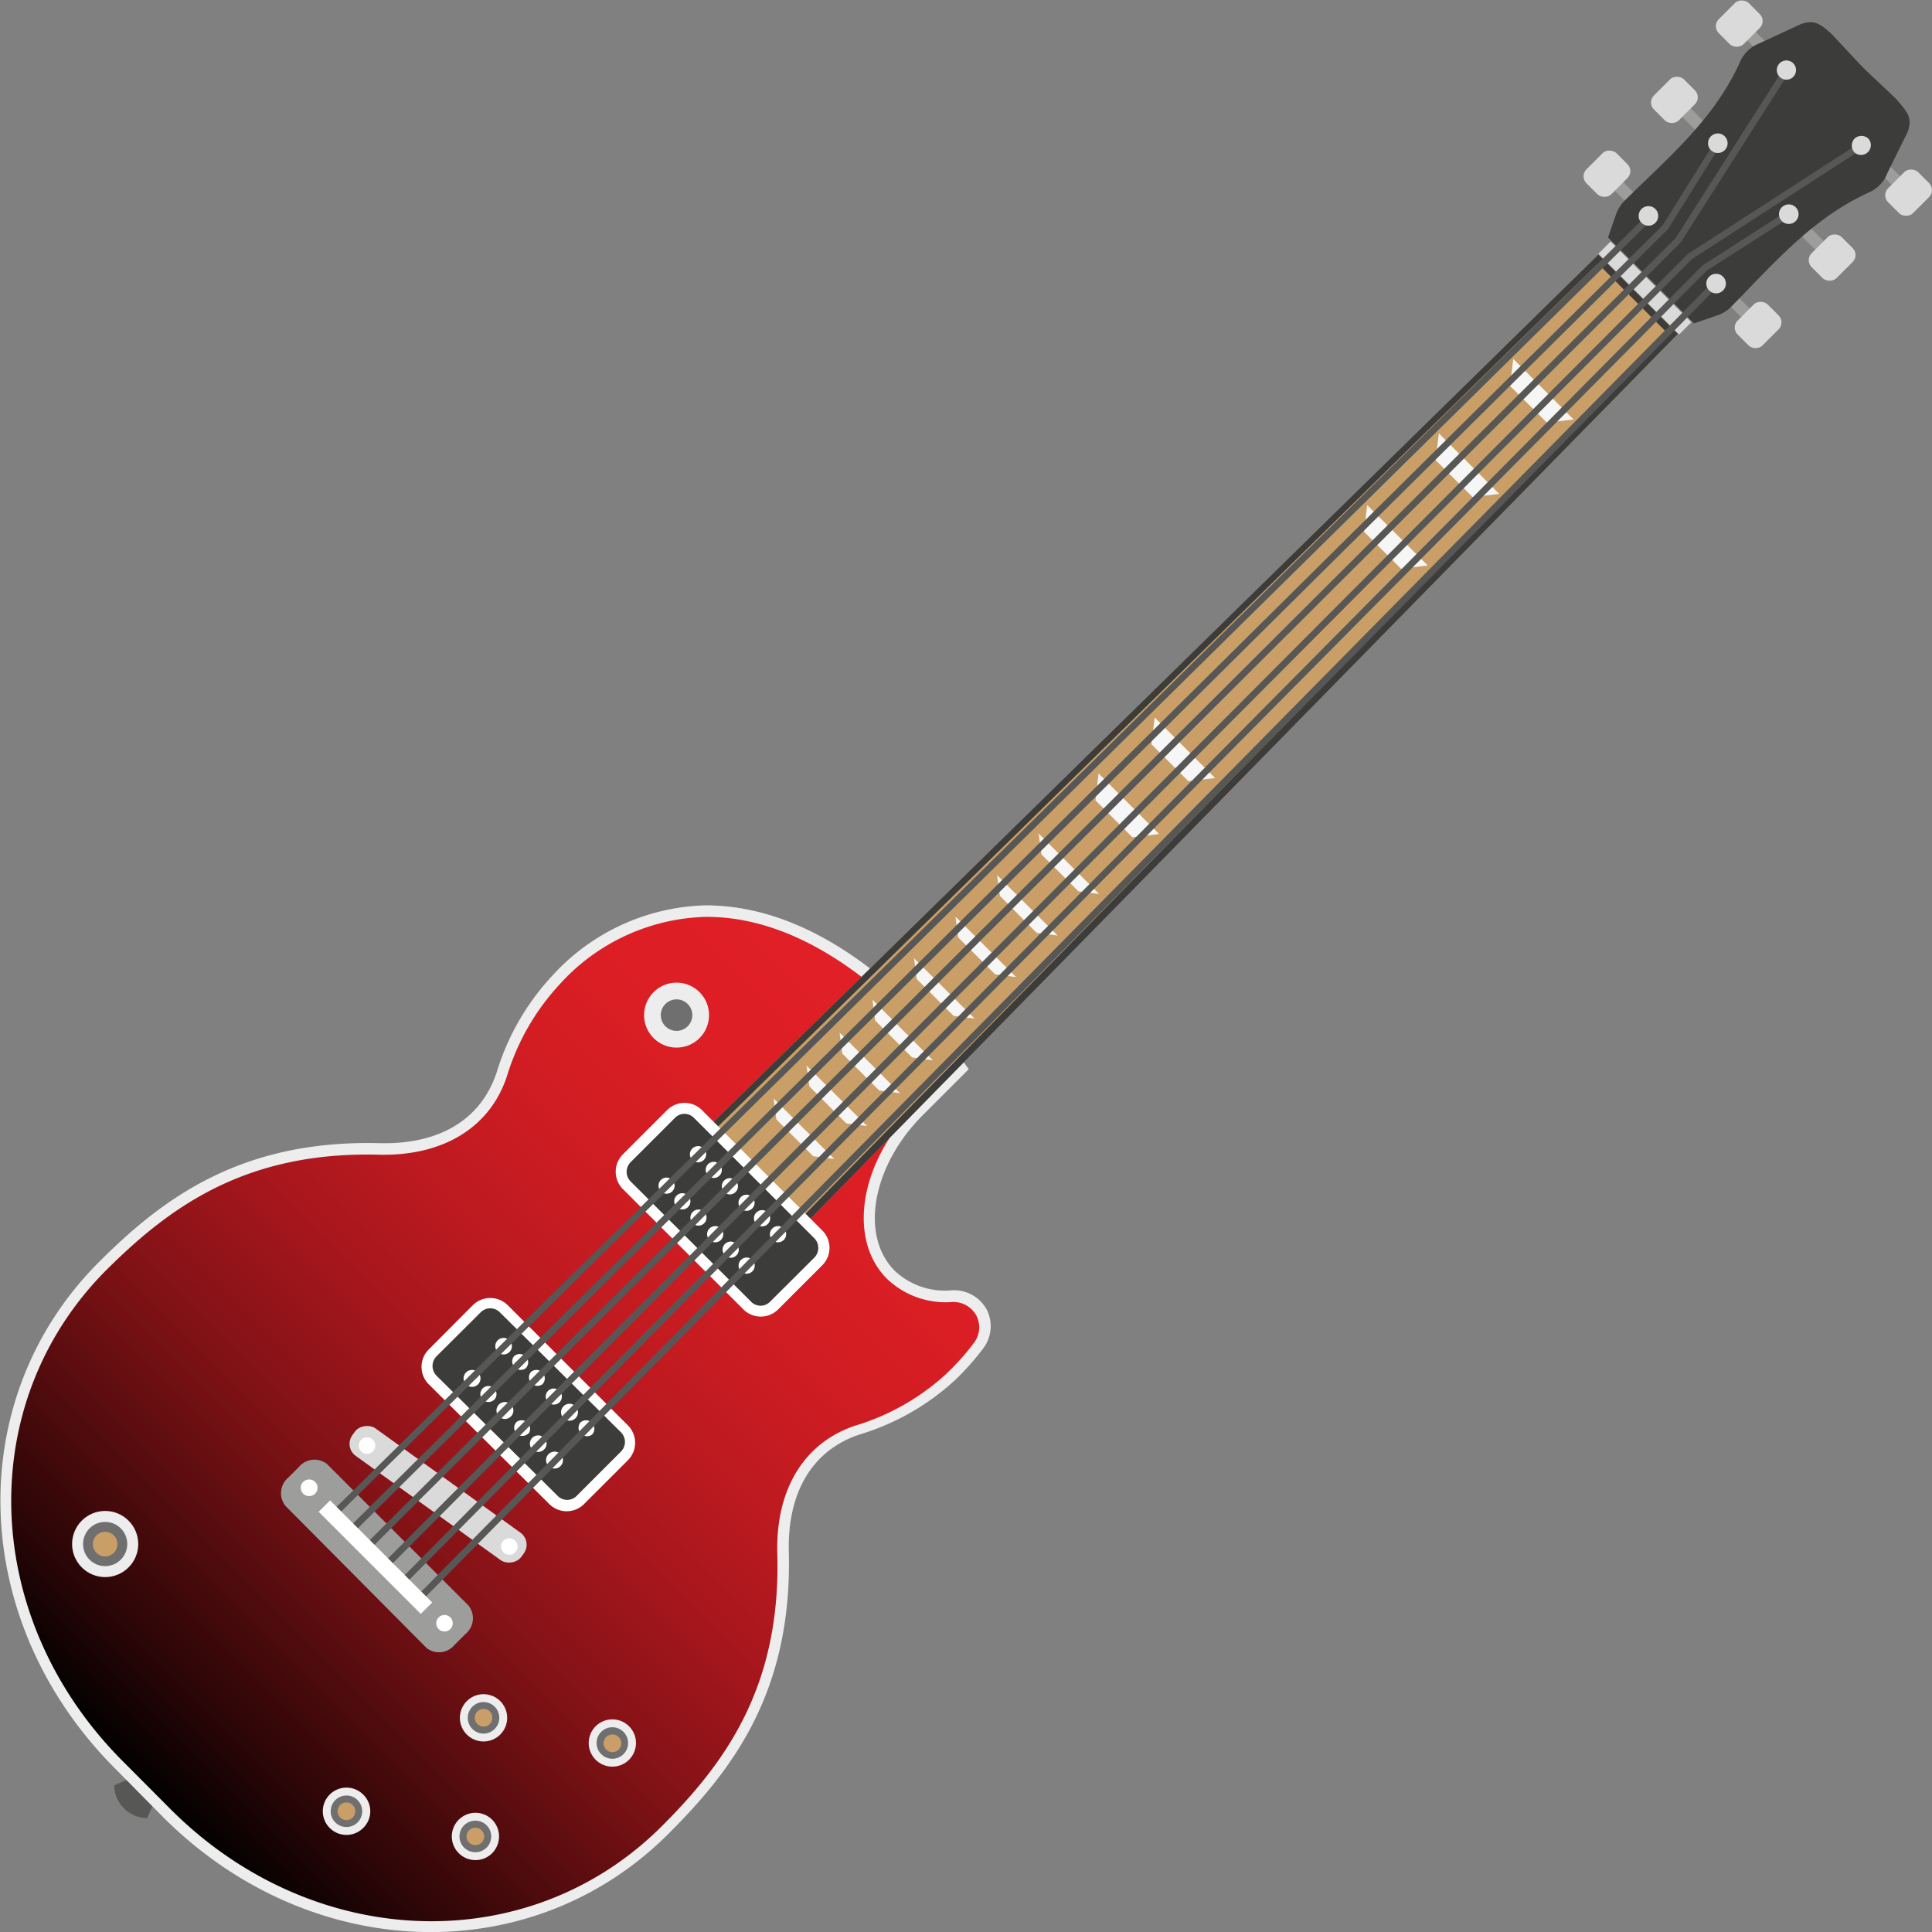 <svg xmlns="http://www.w3.org/2000/svg" xmlns:xlink="http://www.w3.org/1999/xlink" viewBox="0 0 100.49 100.51">
  <rect x="0" y="0" width="100.49" height="100.51" fill="#808080" stroke="none"/>
  <defs>
    <style>
      .cls-1 {
        fill: #575756;
      }

      .cls-2 {
        fill: #dadada;
      }

      .cls-3 {
        fill: #9d9d9c;
      }

      .cls-4 {
        fill: #3c3c3b;
      }

      .cls-5 {
        fill: url(#linear-gradient);
      }

      .cls-6 {
        fill: #ededed;
      }

      .cls-7 {
        fill: #ca9e67;
      }

      .cls-8 {
        fill: #fff;
      }

      .cls-9 {
        fill: #706f6f;
      }

      .cls-10 {
        fill: #f6f6f6;
      }
    </style>
    <linearGradient id="linear-gradient" x1="54.52" y1="47.62" x2="54.52" y2="104.43" gradientTransform="translate(42.73 -19.32) rotate(45)" gradientUnits="userSpaceOnUse">
      <stop offset="0" stop-color="#e11f26"/>
      <stop offset="0.14" stop-color="#dd1e25"/>
      <stop offset="0.27" stop-color="#d21d23"/>
      <stop offset="0.41" stop-color="#be1a20"/>
      <stop offset="0.54" stop-color="#a3161c"/>
      <stop offset="0.67" stop-color="#801216"/>
      <stop offset="0.79" stop-color="#560c0e"/>
      <stop offset="0.92" stop-color="#240506"/>
      <stop offset="1"/>
    </linearGradient>
  </defs>
  <g id="Layer_2" data-name="Layer 2">
    <g id="Layer_5" data-name="Layer 5">
      <g>
        <path class="cls-1" d="M7.65,94.57a1.74,1.74,0,0,1-1.71-1.71l1.28-.55,1,1Z"/>
        <rect class="cls-2" x="85.1" y="12.01" width="0.9" height="5.94" transform="translate(14.47 64.88) rotate(-45)"/>
        <rect class="cls-3" x="88.66" y="5.05" width="0.63" height="4.12" transform="translate(21.03 65) rotate(-45)"/>
        <rect class="cls-3" x="93.07" y="9.46" width="0.63" height="4.12" transform="translate(19.21 69.4) rotate(-45)"/>
        <rect class="cls-2" x="85.98" y="4.28" width="2.21" height="1.83" rx="0.51" transform="translate(21.84 63.1) rotate(-45)"/>
        <rect class="cls-2" x="94.19" y="12.48" width="2.21" height="1.83" rx="0.51" transform="translate(18.44 71.31) rotate(-45)"/>
        <rect class="cls-3" x="85.15" y="8.9" width="0.63" height="4.12" transform="translate(17.29 63.64) rotate(-45)"/>
        <rect class="cls-3" x="89.22" y="12.96" width="0.63" height="4.12" transform="translate(15.6 67.71) rotate(-45)"/>
        <rect class="cls-2" x="82.48" y="8.12" width="2.21" height="1.83" rx="0.51" transform="translate(18.09 61.75) rotate(-45)"/>
        <rect class="cls-2" x="90.34" y="15.99" width="2.21" height="1.83" rx="0.51" transform="translate(14.83 69.61) rotate(-45)"/>
        <rect class="cls-3" x="92.04" y="1.08" width="0.63" height="4.12" transform="translate(24.83 66.22) rotate(-45)"/>
        <rect class="cls-3" x="97.04" y="6.08" width="0.63" height="4.12" transform="translate(22.76 71.22) rotate(-45)"/>
        <path class="cls-4" d="M96.94,3.55c-.31-.32-1.68-1.79-1.68-1.79-.55-.49-.87-.76-1.58-.51l-2.16,1a1.78,1.78,0,0,0-1,.94c-1.35,3-3.64,4.9-6,7.23a2,2,0,0,0-.47.74l-.41,1.19,4.47,4.47,1.19-.41A1.78,1.78,0,0,0,90,16c2.33-2.37,4.28-4.66,7.23-6a1.77,1.77,0,0,0,.94-1l1.06-2.15c.24-.71,0-1-.51-1.59C98.73,5.22,97.25,3.86,96.94,3.55Z"/>
        <rect class="cls-2" x="89.36" y="0.31" width="2.21" height="1.83" rx="0.51" transform="translate(25.63 64.33) rotate(-45)"/>
        <rect class="cls-2" x="98.16" y="9.1" width="2.21" height="1.83" rx="0.51" transform="translate(22 73.13) rotate(-45)"/>
        <g>
          <path class="cls-5" d="M40.74,80.8c-.08-3,1.12-5.46,3.86-6.38a12.48,12.48,0,0,0,4.88-2.79A13.69,13.69,0,0,0,50.92,70a1.62,1.62,0,0,0,.13-1.72,1.59,1.59,0,0,0-1.49-.86,4.22,4.22,0,0,1-3.21-1.12c-2-2-1.3-5.77,1.45-8.52L50,55.61a19.49,19.49,0,0,0-2.37-2.72C40.1,45.38,33.32,46.41,28.88,51a12.47,12.47,0,0,0-2.79,4.89c-.93,2.74-3.41,3.93-6.39,3.86C13,59.6,9,62.19,5.32,65.88c-7,7-6.65,18.42.87,25.94l1.25,1.25,1.25,1.25c7.52,7.52,19,7.85,25.94.86C38.31,91.5,40.91,87.51,40.74,80.8Zm4.9-25.93s.49-.5,1-1C46.14,54.38,45.65,54.88,45.64,54.87Z"/>
          <path class="cls-6" d="M8.49,94.52,6,92c-7.63-7.63-8-19.2-.86-26.35,3.32-3.32,7.39-6.37,14.59-6.19,3.12.08,5.28-1.22,6.1-3.67a12.83,12.83,0,0,1,2.86-5,11.17,11.17,0,0,1,8-3.7c3.67,0,7.42,1.84,11.16,5.57a20.1,20.1,0,0,1,2.39,2.75l.15.2L48,58c-2.64,2.64-3.29,6.28-1.45,8.11a3.82,3.82,0,0,0,3,1,1.94,1.94,0,0,1,1.77,1,1.91,1.91,0,0,1-.16,2,14.1,14.1,0,0,1-1.47,1.66,12.74,12.74,0,0,1-5,2.85c-2.44.82-3.74,3-3.66,6.1.18,7.21-2.87,11.27-6.2,14.6C27.69,102.53,16.12,102.15,8.49,94.52ZM47.41,53.1c-3.62-3.62-7.24-5.44-10.74-5.41a10.62,10.62,0,0,0-7.58,3.53A12.27,12.27,0,0,0,26.36,56c-.89,2.66-3.32,4.14-6.66,4.06-7-.18-10.94,2.79-14.17,6C-1.39,73-1,84.21,6.39,91.61l2.5,2.51c7.41,7.4,18.62,7.78,25.54.86,3.23-3.23,6.2-7.19,6-14.17-.09-3.34,1.39-5.77,4.06-6.66a12.15,12.15,0,0,0,4.77-2.73,13.06,13.06,0,0,0,1.41-1.59,1.33,1.33,0,0,0,.11-1.41,1.36,1.36,0,0,0-1.23-.7,4.41,4.41,0,0,1-3.42-1.21c-2.06-2.06-1.41-6.07,1.45-8.93l2-2A19.58,19.58,0,0,0,47.41,53.1Zm-2.06,2.06v-.29c0-.14,0-.14,1.07-1.2l.41.41c-1,1.08-1,1.08-1.19,1.08Z"/>
        </g>
        <path class="cls-7" d="M47.2,53.3l-.78.78C46.82,53.7,47.21,53.31,47.2,53.3Z"/>
        <path class="cls-7" d="M47.61,52.89h0s-.66.65-1.21,1.21c.56-.54,1.23-1.19,1.22-1.2Z"/>
        <path class="cls-3" d="M14.84,78.32A1.06,1.06,0,0,1,15,76.85l.54-.54A1.06,1.06,0,0,1,17,76.14l7.35,7.35A1.06,1.06,0,0,1,24.2,85l-.55.55a1.05,1.05,0,0,1-1.46.17Z"/>
        <g>
          <polygon class="cls-7" points="83.14 13.24 34.72 60.7 39.8 65.79 87.27 17.37 83.14 13.24"/>
          <path class="cls-4" d="M86.78,17.37l-47,47.92-4.59-4.58,47.92-47,3.65,3.65Zm.49,0-4.13-4.13L34.72,60.7l5.08,5.09L87.27,17.37Z"/>
        </g>
        <rect class="cls-2" x="21.9" y="72.32" width="1.76" height="10.83" rx="0.77" transform="translate(-53.62 50.82) rotate(-54.27)"/>
        <g>
          <rect class="cls-4" x="34.97" y="57.51" width="5.23" height="10.83" rx="0.99" transform="translate(-33.48 45.01) rotate(-45)"/>
          <path class="cls-8" d="M38.66,68.1,32.4,61.85a1.28,1.28,0,0,1,0-1.81l2.3-2.3a1.28,1.28,0,0,1,1.81,0L42.77,64a1.28,1.28,0,0,1,0,1.81l-2.3,2.3A1.28,1.28,0,0,1,38.66,68.1ZM36.1,58.15a.69.69,0,0,0-1,0l-2.3,2.3a.71.71,0,0,0,0,1l6.26,6.25a.69.69,0,0,0,1,0l2.3-2.29a.72.72,0,0,0,0-1Z"/>
        </g>
        <g>
          <rect class="cls-4" x="24.86" y="67.62" width="5.23" height="10.83" rx="0.99" transform="translate(-43.59 40.82) rotate(-45)"/>
          <path class="cls-8" d="M28.55,78.21,22.3,72a1.28,1.28,0,0,1,0-1.81l2.29-2.3a1.29,1.29,0,0,1,1.82,0l6.25,6.25a1.28,1.28,0,0,1,0,1.81l-2.3,2.3A1.28,1.28,0,0,1,28.55,78.21ZM26,68.26a.7.7,0,0,0-1,0l-2.3,2.29a.72.72,0,0,0,0,1L29,77.8a.69.69,0,0,0,1,0l2.3-2.3a.71.71,0,0,0,0-1Z"/>
        </g>
        <circle class="cls-6" cx="35.19" cy="52.8" r="1.69"/>
        <circle class="cls-9" cx="35.19" cy="52.8" r="0.82"/>
        <path class="cls-8" d="M16.39,77.69a.44.44,0,0,1-.62,0,.43.43,0,0,1,0-.61.44.44,0,0,1,.62,0A.43.43,0,0,1,16.39,77.69Z"/>
        <circle class="cls-8" cx="23.12" cy="84.43" r="0.43"/>
        <circle class="cls-8" cx="19.09" cy="75.19" r="0.43"/>
        <circle class="cls-8" cx="26.49" cy="80.44" r="0.43"/>
        <g>
          <circle class="cls-8" cx="38.83" cy="62.56" r="0.42"/>
          <g>
            <path class="cls-8" d="M36.61,60.33a.42.42,0,0,1-.6,0,.41.41,0,0,1,0-.59.42.42,0,0,1,.6,0A.42.42,0,0,1,36.61,60.33Z"/>
            <circle class="cls-8" cx="34.67" cy="61.67" r="0.42"/>
            <path class="cls-8" d="M37.42,61.15a.42.42,0,1,1,0-.6A.42.42,0,0,1,37.42,61.15Z"/>
            <path class="cls-8" d="M35.79,62.78a.42.42,0,0,1-.6,0,.42.42,0,0,1,0-.59.42.42,0,0,1,.6,0A.42.42,0,0,1,35.79,62.78Z"/>
            <path class="cls-8" d="M38.26,62a.41.41,0,0,1-.59,0,.42.42,0,0,1,0-.6.42.42,0,0,1,.59,0A.42.42,0,0,1,38.26,62Z"/>
            <circle class="cls-8" cx="36.33" cy="63.33" r="0.42"/>
            <path class="cls-8" d="M37.5,64.49a.42.42,0,0,1-.6,0,.42.42,0,0,1,0-.59.42.42,0,0,1,.6,0A.42.42,0,0,1,37.5,64.49Z"/>
            <path class="cls-8" d="M39.94,63.66a.42.42,0,0,1-.6,0,.41.41,0,0,1,0-.59.42.42,0,0,1,.6,0A.42.42,0,0,1,39.94,63.66Z"/>
            <path class="cls-8" d="M38.3,65.3a.42.42,0,0,1-.59,0,.42.42,0,0,1,0-.6.42.42,0,0,1,.59,0A.42.42,0,0,1,38.3,65.3Z"/>
            <path class="cls-8" d="M40.77,64.49a.42.42,0,0,1-.6,0,.41.41,0,0,1,0-.59.42.42,0,0,1,.6,0A.42.42,0,0,1,40.77,64.49Z"/>
            <path class="cls-8" d="M39.13,66.13a.42.42,0,1,1,0-.6A.42.42,0,0,1,39.13,66.13Z"/>
          </g>
        </g>
        <g>
          <path class="cls-8" d="M29.11,72.93a.43.43,0,0,1-.61,0,.42.42,0,1,1,.61,0Z"/>
          <g>
            <path class="cls-8" d="M26.5,70.32a.43.43,0,1,1,0-.6A.42.42,0,0,1,26.5,70.32Z"/>
            <path class="cls-8" d="M24.87,72a.44.44,0,1,1,0-.61A.44.44,0,0,1,24.87,72Z"/>
            <path class="cls-8" d="M27.34,71.17a.44.44,0,0,1-.61-.62.44.44,0,0,1,.61,0A.43.43,0,0,1,27.34,71.17Z"/>
            <path class="cls-8" d="M25.71,72.8a.44.44,0,0,1-.61,0,.42.42,0,1,1,.61,0Z"/>
            <path class="cls-8" d="M28.21,72a.44.44,0,0,1-.61-.62.42.42,0,0,1,.6,0A.43.43,0,0,1,28.21,72Z"/>
            <path class="cls-8" d="M26.58,73.67a.44.44,0,1,1,0-.61A.44.44,0,0,1,26.58,73.67Z"/>
            <path class="cls-8" d="M27.48,74.56a.43.43,0,0,1-.61,0,.42.42,0,0,1,0-.6.44.44,0,0,1,.62.61Z"/>
            <path class="cls-8" d="M29.94,73.76a.44.44,0,1,1,0-.61A.44.44,0,0,1,29.94,73.76Z"/>
            <path class="cls-8" d="M28.3,75.39a.43.43,0,1,1,0-.6A.41.41,0,0,1,28.3,75.39Z"/>
            <path class="cls-8" d="M30.79,74.62a.44.44,0,0,1-.61-.62.42.42,0,0,1,.6,0A.43.43,0,0,1,30.79,74.62Z"/>
            <path class="cls-8" d="M29.16,76.25a.44.44,0,1,1,0-.61A.44.44,0,0,1,29.16,76.25Z"/>
          </g>
        </g>
        <g>
          <path class="cls-6" d="M18.89,95.08a1.23,1.23,0,1,1,0-1.74A1.21,1.21,0,0,1,18.89,95.08Z"/>
          <circle class="cls-9" cx="18.02" cy="94.21" r="0.82"/>
          <circle class="cls-7" cx="18.02" cy="94.21" r="0.46"/>
        </g>
        <g>
          <circle class="cls-6" cx="5.47" cy="80.31" r="1.72"/>
          <circle class="cls-9" cx="5.47" cy="80.31" r="1.15"/>
          <path class="cls-7" d="M5.92,80.77a.64.64,0,1,1,0-.91A.65.65,0,0,1,5.92,80.77Z"/>
        </g>
        <g>
          <path class="cls-6" d="M25.6,96.39a1.23,1.23,0,1,1,0-1.74A1.24,1.24,0,0,1,25.6,96.39Z"/>
          <path class="cls-9" d="M25.31,96.1a.83.83,0,0,1-1.17,0,.82.82,0,0,1,0-1.16.83.83,0,0,1,1.17,0A.82.82,0,0,1,25.31,96.1Z"/>
          <path class="cls-7" d="M25.05,95.84a.46.46,0,0,1-.65,0,.45.45,0,0,1,0-.64.46.46,0,0,1,.65,0A.45.45,0,0,1,25.05,95.84Z"/>
        </g>
        <g>
          <circle class="cls-6" cx="25.15" cy="89.35" r="1.23"/>
          <circle class="cls-9" cx="25.15" cy="89.35" r="0.82"/>
          <path class="cls-7" d="M25.48,89.67a.46.46,0,1,1,0-.65A.48.48,0,0,1,25.48,89.67Z"/>
        </g>
        <g>
          <circle class="cls-6" cx="31.85" cy="90.66" r="1.23"/>
          <circle class="cls-9" cx="31.85" cy="90.66" r="0.82"/>
          <path class="cls-7" d="M32.18,91a.46.46,0,1,1,0-.65A.46.46,0,0,1,32.18,91Z"/>
        </g>
        <polygon class="cls-10" points="80.46 21.98 78.54 20.07 78.71 18.67 81.85 21.82 80.46 21.98"/>
        <polygon class="cls-10" points="76.59 25.85 74.67 23.93 74.84 22.54 77.98 25.69 76.59 25.85"/>
        <polygon class="cls-10" points="72.87 29.58 70.95 27.66 71.11 26.27 74.26 29.41 72.87 29.58"/>
        <polygon class="cls-10" points="61.81 40.63 59.89 38.71 60.06 37.32 63.2 40.47 61.81 40.63"/>
        <polygon class="cls-10" points="58.9 43.55 56.98 41.63 57.14 40.23 60.29 43.38 58.9 43.55"/>
        <polygon class="cls-10" points="56.09 46.36 54.17 44.44 54.02 43.35 57.17 46.5 56.09 46.36"/>
        <polygon class="cls-10" points="53.92 48.52 52.01 46.6 51.86 45.52 55.01 48.66 53.92 48.52"/>
        <polygon class="cls-10" points="51.76 50.68 49.84 48.76 49.7 47.68 52.85 50.82 51.76 50.68"/>
        <polygon class="cls-10" points="49.6 52.84 47.68 50.92 47.54 49.84 50.69 52.98 49.6 52.84"/>
        <polygon class="cls-10" points="47.44 55 45.52 53.08 45.38 52 48.52 55.15 47.44 55"/>
        <polygon class="cls-10" points="45.73 56.72 43.81 54.8 43.67 53.71 46.81 56.86 45.73 56.72"/>
        <polygon class="cls-10" points="44.02 58.43 42.1 56.51 41.95 55.42 45.1 58.57 44.02 58.43"/>
        <polygon class="cls-10" points="42.3 60.14 40.38 58.22 40.24 57.14 43.39 60.28 42.3 60.14"/>
        <g>
          <polygon class="cls-1" points="19.16 80.67 18.92 80.42 87.15 12.39 92.77 3.57 93.06 3.76 87.42 12.61 19.16 80.67"/>
          <polygon class="cls-1" points="19.87 81.37 87.79 13.21 96.73 7.43 96.91 7.72 88.01 13.47 20.12 81.62 19.87 81.37"/>
          <polygon class="cls-1" points="18.3 79.8 18.05 79.55 86.48 11.72 89.2 7.36 89.49 7.54 86.75 11.93 18.3 79.8"/>
          <polygon class="cls-1" points="20.74 82.24 88.56 13.8 92.94 10.99 93.13 11.29 88.78 14.07 20.98 82.48 20.74 82.24"/>
          <polygon class="cls-1" points="17.43 78.93 17.19 78.69 85.53 11.32 85.72 11.01 86.02 11.19 85.79 11.55 17.43 78.93"/>
          <rect class="cls-1" x="7.4" y="48.81" width="96.18" height="0.35" transform="translate(-18.35 54.1) rotate(-45.4)"/>
        </g>
        <rect class="cls-8" x="19.1" y="77.23" width="0.84" height="7.51" transform="translate(-51.54 37.53) rotate(-45)"/>
        <circle class="cls-2" cx="85.74" cy="11.23" r="0.51"/>
        <circle class="cls-2" cx="89.26" cy="14.75" r="0.51"/>
        <circle class="cls-2" cx="89.35" cy="7.45" r="0.51"/>
        <circle class="cls-2" cx="93.04" cy="11.14" r="0.51"/>
        <path class="cls-2" d="M93.27,4a.5.5,0,1,1,0-.71A.5.5,0,0,1,93.27,4Z"/>
        <path class="cls-2" d="M96.46,7.21a.53.53,0,0,0,0,.72.51.51,0,0,0,.72-.72A.53.53,0,0,0,96.46,7.21Z"/>
      </g>
    </g>
  </g>
</svg>
